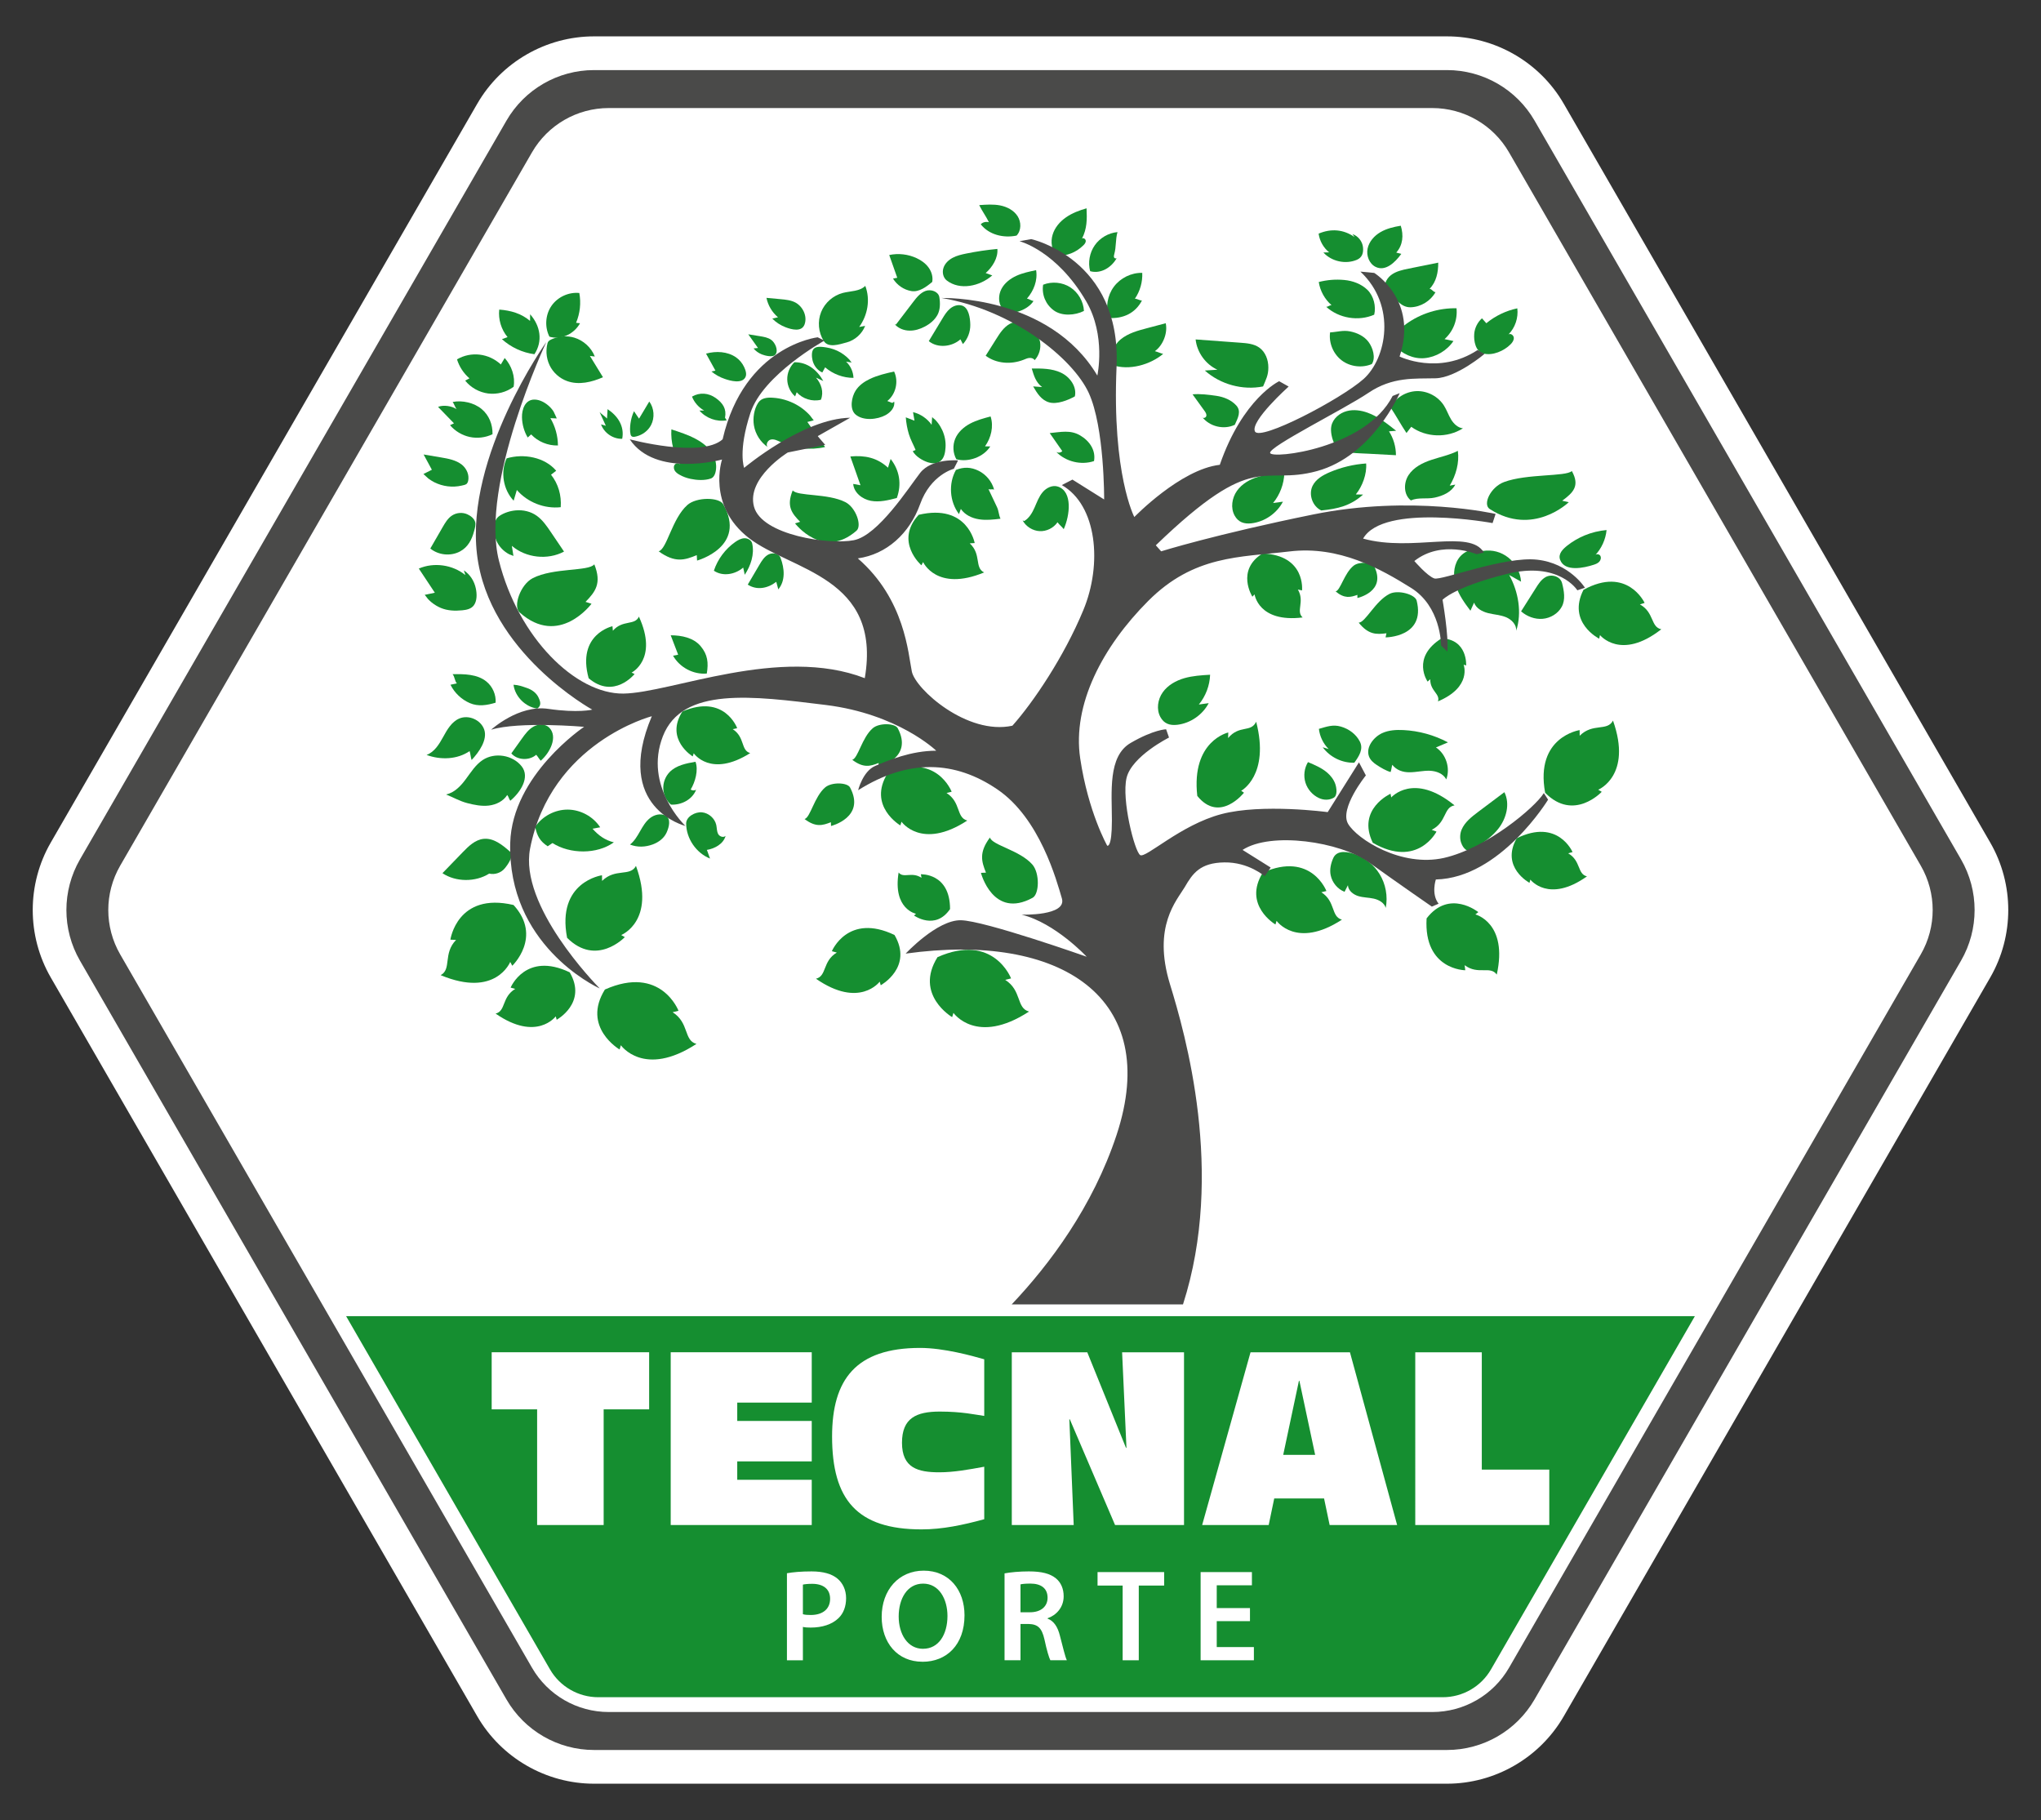 <?xml version="1.0" encoding="utf-8"?>
<!-- Generator: Adobe Illustrator 27.5.0, SVG Export Plug-In . SVG Version: 6.00 Build 0)  -->
<svg version="1.0" id="Livello_1" xmlns="http://www.w3.org/2000/svg" xmlns:xlink="http://www.w3.org/1999/xlink" x="0px" y="0px"
	 viewBox="0 0 600 534.98" style="enable-background:new 0 0 600 534.98;" xml:space="preserve">
<rect x="0" y="0" width="600" height="534.98" fill="#333333" stroke="none"/>
<style type="text/css">
	.st0{fill:#FFFFFF;}
	.st1{fill:#4A4A49;}
	.st2{fill:#158E30;}
	.st3{display:none;fill:#158E30;}
</style>
<g>
	<path class="st0" d="M174.63,524.29c-14.12,0-27.28-7.6-34.34-19.83L14.92,287.31c-7.06-12.23-7.06-27.42,0-39.65L140.29,30.51
		c7.06-12.23,20.22-19.82,34.34-19.82h250.75c14.12,0,27.28,7.59,34.33,19.82l125.37,217.15c7.06,12.23,7.06,27.42,0,39.65
		L459.71,504.46c-7.06,12.23-20.22,19.83-34.33,19.83H174.63z"/>
	<path class="st1" d="M148.88,499.51L23.5,282.36c-5.31-9.2-5.31-20.53,0-29.74L148.88,35.47c5.31-9.2,15.13-14.87,25.75-14.87
		h250.75c10.62,0,20.44,5.67,25.75,14.87L576.5,252.62c5.31,9.2,5.31,20.54,0,29.74L451.12,499.51
		c-5.31,9.2-15.13,14.87-25.75,14.87H174.63C164.01,514.38,154.19,508.71,148.88,499.51L148.88,499.51z"/>
	<path class="st0" d="M178.94,503.22c-9.3,0-17.9-4.96-22.55-13.02L35.32,280.51c-4.65-8.06-4.65-17.98,0-26.04L156.39,44.78
		c4.65-8.06,13.25-13.02,22.55-13.02h242.12c9.3,0,17.9,4.96,22.55,13.02l121.06,209.69c4.65,8.06,4.65,17.98,0,26.04L443.62,490.2
		c-4.65,8.06-13.25,13.02-22.55,13.02H178.94z"/>
	<path class="st2" d="M161.57,107.38c1.03,2.14,2.93,3.84,5.17,4.64c3.41,1.22,7.22,0.32,10.52-1.14c-1.28-2.08-2.56-4.17-3.84-6.26
		c0.48,0.06,0.96,0.11,1.44,0.17c-1.03-2.62-3.32-4.72-6.02-5.54c-2.01-0.6-4.21-0.49-6.16,0.27c-0.7,0.27-1.49,0.55-1.71,1.33
		c-0.26,0.93-0.35,1.96-0.31,2.91C160.72,105.01,161.03,106.25,161.57,107.38"/>
	<path class="st2" d="M177.83,290.85c-6.9,11.07,4.31,17.63,4.31,17.63l0.38-1.25c0,0,6.76,9.7,22.22-0.39
		c-3.81-1.02-2.06-6.17-7-9.31l1.72-0.43C199.47,297.1,194.3,283.55,177.83,290.85"/>
	<path class="st2" d="M166.71,275.65c8.62,8.62,16.97-0.2,16.97-0.2l-1.06-0.61c0,0,10.27-4.11,4.34-20.32
		c-1.74,3.26-6.05,0.57-9.96,4.41l-0.03-1.66C176.97,257.27,163.53,259.12,166.71,275.65"/>
	<path class="st2" d="M200.62,209.12c-5.27,8.19,3.02,13.22,3.02,13.22l0.3-0.93c0,0,4.94,7.32,16.6-0.05
		c-2.83-0.81-1.47-4.63-5.13-7.03l1.3-0.3C216.71,214.02,212.99,203.85,200.62,209.12"/>
	<path class="st2" d="M270.07,151.32c-7.22,7.86,0.8,14.84,0.8,14.84l0.5-0.95c0,0,3.97,8.83,17.94,3.05
		c-2.91-1.4-0.72-5.28-4.23-8.55l1.45-0.09C286.54,159.62,284.42,147.93,270.07,151.32"/>
	<path class="st2" d="M173.05,199.36c7.42,6.31,13.5-1.24,13.5-1.24l-0.88-0.42c0,0,7.91-3.93,2.15-16.46
		c-1.17,2.7-4.78,0.84-7.65,4.15l-0.12-1.32C180.05,184.06,169.47,186.4,173.05,199.36"/>
	<path class="st2" d="M351.97,233.95c6.59,8.15,13.73-0.95,13.73-0.95l-0.83-0.56c0,0,8.48-4.53,4.41-20.3
		c-1.55,3.3-4.92,0.83-8.25,4.8l0.05-1.64C361.09,215.3,350.14,217.73,351.97,233.95"/>
	<path class="st2" d="M371.16,162.68c-7.93,4.94-2.99,12.71-2.99,12.71l0.64-0.69c0,0,1.12,8.39,14.13,6.79
		c-2.07-1.87,0.7-4.62-1.4-8.21l1.22,0.27C382.77,173.56,383.9,163.19,371.16,162.68"/>
	<path class="st2" d="M465.5,173.37c-4.89,9.62,4.62,14.36,4.62,14.36l0.23-1.06c0,0,6.11,7.63,18.03-1.71
		c-3.16-0.61-2.06-4.99-6.28-7.29l1.37-0.46C483.48,177.21,478.4,166.28,465.5,173.37"/>
	<path class="st2" d="M454.23,233.02c8.41,8.57,16.64-0.28,16.64-0.28l-1.03-0.61c0,0,10.08-4.15,4.34-20.32
		c-1.72,3.26-5.93,0.6-9.79,4.45l-0.02-1.66C464.38,214.61,451.2,216.53,454.23,233.02"/>
	<path class="st2" d="M275.6,281.34c-6.9,11.07,4.31,17.63,4.31,17.63l0.38-1.25c0,0,6.76,9.7,22.22-0.39
		c-3.81-1.02-2.06-6.17-7-9.31l1.72-0.43C297.23,287.59,292.06,274.04,275.6,281.34"/>
	<path class="st2" d="M260.94,227.28c-6,9.63,3.74,15.34,3.74,15.34l0.34-1.09c0,0,5.88,8.44,19.33-0.34
		c-3.31-0.89-1.79-5.37-6.09-8.1l1.5-0.37C279.76,232.72,275.26,220.93,260.94,227.28"/>
	<path class="st2" d="M371.23,256.49c-5.96,9.57,3.72,15.25,3.72,15.25l0.33-1.08c0,0,5.84,8.38,19.21-0.34
		c-3.29-0.89-1.78-5.33-6.05-8.05l1.49-0.37C389.93,261.9,385.46,250.18,371.23,256.49"/>
	<path class="st2" d="M445.87,246.4c-4.84,8.5,3.76,13.09,3.76,13.09l0.25-0.95c0,0,5.36,7.07,16.65-0.95
		c-2.89-0.66-1.73-4.56-5.52-6.77l1.28-0.37C462.28,250.44,457.99,240.43,445.87,246.4"/>
	<path class="st2" d="M419.38,269.95c6.7-8.74,15.21-1.84,15.21-1.84l-0.87,0.67c0,0,9.67,2.46,6.29,17.68
		c-1.94-2.71-5.49,0.21-9.44-2.76l0.18,1.49C430.75,285.19,418.5,285.13,419.38,269.95"/>
	<path class="st2" d="M403.56,247.72c-4.78-9.92,5.22-14.41,5.22-14.41l0.21,1.08c0,0,6.55-7.53,18.61,2.34
		c-3.28,0.52-2.28,4.99-6.72,7.18l1.41,0.52C422.29,244.44,416.71,255.34,403.56,247.72"/>
	<path class="st2" d="M262.96,274.82c5.56,9.5-4.05,14.78-4.05,14.78l-0.3-1.06c0,0-5.94,8.02-18.74-0.86
		c3.24-0.78,1.88-5.16,6.13-7.69l-1.45-0.4C244.55,279.58,249.25,268.26,262.96,274.82"/>
	<path class="st2" d="M167.48,285.8c5.25,8.97-3.83,13.94-3.83,13.94l-0.28-1c0,0-5.6,7.57-17.68-0.81
		c3.06-0.73,1.77-4.86,5.78-7.26l-1.36-0.38C150.11,290.29,154.53,279.61,167.48,285.8"/>
	<path class="st2" d="M150.97,266.01c8.56,9.37-0.38,17.86-0.38,17.86l-0.6-1.13c0,0-4.24,10.67-20.45,3.89
		c3.29-1.72,0.64-6.36,4.53-10.35l-1.67-0.08C132.4,276.21,134.4,262.12,150.97,266.01"/>
	<path class="st2" d="M279.29,267.2c-4.34,6.39-10.59,1.9-10.59,1.9l0.59-0.51c0,0-6.88-1.33-5.12-12.13
		c1.47,1.82,3.84-0.36,6.73,1.56l-0.19-1.04C270.7,256.99,279.29,256.54,279.29,267.2"/>
	<path class="st2" d="M423.77,187.64c7.72,0.28,7.24,7.96,7.24,7.96l-0.74-0.23c0,0,2.53,6.54-7.55,10.79
		c0.75-2.21-2.35-3.05-2.26-6.52l-0.78,0.71C419.68,200.35,414.74,193.32,423.77,187.64"/>
	<path class="st2" d="M152.74,180c-1.96-1.75,0.22-8.16,3.86-10.05c6.07-3.14,16.49-1.95,18.11-4.08c2.25,5.62,0.29,8.08-2.58,11.04
		l1.76,0.55C173.89,177.45,164.34,190.39,152.74,180"/>
	<path class="st2" d="M437.94,149.62c-2.15-1.38,0.24-6.46,4.24-7.94c6.67-2.48,18.13-1.54,19.9-3.23c2.47,4.44,0.31,6.39-2.83,8.73
		l1.93,0.43C461.18,147.61,450.69,157.83,437.94,149.62"/>
	<path class="st2" d="M212.62,148.23c-1.19-2.11-7.86-2.2-10.57,0.22c-4.52,4.04-5.97,12.91-8.42,13.6c4.81,3.48,7.65,2.6,11.2,1.12
		l0.09,1.6C204.91,164.77,219.66,160.75,212.62,148.23"/>
	<path class="st2" d="M416.46,176.54c-0.46-1.82-5.43-3.25-7.96-1.99c-4.21,2.11-7.1,8.44-9.08,8.47c2.89,3.58,5.2,3.5,8.16,3.12
		l-0.26,1.21C407.32,187.35,419.17,187.34,416.46,176.54"/>
	<path class="st2" d="M303.56,263.89c1.97-1.07,2.14-7.23-0.07-9.77c-3.68-4.22-11.85-5.68-12.47-7.95
		c-3.28,4.4-2.49,7.04-1.17,10.33l-1.48,0.06C288.37,256.57,291.91,270.25,303.56,263.89"/>
	<path class="st2" d="M249.89,231.46c-0.79-1.48-5.41-1.65-7.32-0.01c-3.19,2.73-4.33,8.84-6.05,9.29c3.28,2.48,5.26,1.91,7.74,0.94
		l0.04,1.11C244.3,242.79,254.57,240.24,249.89,231.46"/>
	<path class="st2" d="M263.91,214.05c-0.79-1.48-5.41-1.65-7.33-0.01c-3.19,2.73-4.33,8.84-6.04,9.29c3.28,2.48,5.27,1.92,7.74,0.94
		l0.04,1.11C258.32,225.39,268.59,222.83,263.91,214.05"/>
	<path class="st2" d="M403.99,166.5c-0.62-1.25-4.45-1.52-6.08-0.21c-2.73,2.18-3.85,7.23-5.28,7.56c2.66,2.16,4.32,1.74,6.41,1
		v0.92C399.04,175.77,407.65,173.92,403.99,166.5"/>
	<path class="st2" d="M251.79,155.99c1.67-1.46-0.17-6.82-3.28-8.4c-5.18-2.64-14.09-1.66-15.47-3.45
		c-1.93,4.69-0.26,6.75,2.18,9.24l-1.5,0.46C233.73,153.83,241.86,164.65,251.79,155.99"/>
	<path class="st2" d="M201.71,242.07c0.04,4.4,2.93,8.65,7.02,10.29c-0.32-0.75-0.6-1.79-0.93-2.54c2.35-0.38,4.9-1.81,5.5-4.12
		c-0.65,0.6-1.81,0.19-2.2-0.6c-0.4-0.79-0.35-1.72-0.53-2.59c-0.43-1.96-2.21-3.54-4.2-3.74
		C204.36,238.58,201.69,240.07,201.71,242.07"/>
	<path class="st2" d="M197.22,236.5c-1.34-1.18-2.17-2.92-2.23-4.7c-0.07-1.78,0.62-3.58,1.86-4.86c1.94-1.99,4.88-2.56,7.61-3.03
		c0.9,2.42-0.07,5.96-1.42,8.16c0.46,0.33,1.13,0.35,1.61,0.05C203.53,235.01,200.3,236.69,197.22,236.5"/>
	<path class="st2" d="M195.68,239.76c-1.44-0.78-3.3-0.31-4.59,0.7c-1.29,1.01-2.13,2.47-2.94,3.89c-0.81,1.42-1.65,2.89-2.95,3.89
		c2.19,0.87,4.5,0.77,6.71-0.04c1.73-0.64,3.31-1.83,4.06-3.5C196.73,243.02,197.29,240.63,195.68,239.76"/>
	<path class="st2" d="M157.33,243.02c2.11-3.12,5.83-5.08,9.6-5.05c3.76,0.03,7.45,2.04,9.51,5.2l-2.25,0.42
		c1.72,1.97,3.73,3.4,6.27,4c-4.97,3.57-12.89,3.5-18.05,0.21c-0.47,0.32-0.94,0.63-1.41,0.95
		C158.73,247.25,157.87,245.7,157.33,243.02"/>
	<path class="st2" d="M149.9,250.3c-2.22-1.97-4.82-4.05-7.77-3.73c-2.45,0.27-4.37,2.14-6.08,3.91c-2,2.06-3.99,4.12-5.98,6.18
		c3.93,2.64,9.73,2.65,13.74,0.12c1.64,0.39,3.48-0.22,4.56-1.53C149.46,253.95,151.17,251.41,149.9,250.3"/>
	<path class="st2" d="M153.38,225.28c-2.62-3.37-7.94-4.24-11.49-1.88c-2.09,1.39-3.45,3.6-4.95,5.61c-1.49,2.02-3.36,4-5.81,4.51
		c2.15,0.86,4,1.96,6.23,2.54c2.08,0.54,4.23,0.97,6.36,0.72c2.13-0.26,4.26-1.29,5.39-3.11c0.48,0.61,0.44,1.08,0.91,1.69
		C153.09,232.81,155.83,228.44,153.38,225.28"/>
	<path class="st2" d="M161.49,213.91c-1.16-1.21-3.19-1.16-4.65-0.34c-1.46,0.82-2.48,2.22-3.45,3.58c-1.03,1.43-2.05,2.87-3.07,4.3
		c1.75,2.04,5.3,2.18,7.31,0.4c0.54,0.61,0.79,1.14,1.33,1.75C161.74,221.19,164.04,216.57,161.49,213.91"/>
	<path class="st2" d="M157.95,208.28c-3.51-0.48-6.53-3.5-6.99-7.01c1.51,0.08,2.5,0.46,3.93,0.95c1.43,0.48,2.79,1.42,3.42,2.8
		C158.94,206.39,159.16,207.36,157.95,208.28"/>
	<path class="st2" d="M142.33,214.4c-1-2.82-4.59-4.39-7.34-3.19c-2.24,0.97-3.55,3.28-4.72,5.42c-1.18,2.14-2.57,4.42-4.87,5.27
		c4.12,1.53,9.02,1.36,12.65-1.12c0.27,0.82,0.32,1.8,0.59,2.61C140.83,221.07,143.4,217.41,142.33,214.4"/>
	<path class="st2" d="M145.7,206.54c0.16-2.34-0.88-4.73-2.7-6.21c-2.69-2.19-6.49-2.23-9.96-2.16c0.65,0.68,0.61,2.01,1.27,2.7
		c-0.63,0.13-1.25,0.27-1.88,0.4c1.18,2.39,3.23,4.34,5.69,5.4C140.56,207.72,143.15,207.32,145.7,206.54"/>
	<path class="st2" d="M136.36,167.66c0.15,0.46,0.3,0.92,0.45,1.38c-3.75-3.06-9.24-3.84-13.69-1.92c1.57,2.36,3.14,4.73,4.71,7.1
		c-0.99,0.21-1.99,0.42-2.99,0.63c0.06-0.01,0.84,1.07,0.94,1.18c0.35,0.38,0.73,0.73,1.13,1.06c0.82,0.66,1.73,1.2,2.69,1.61
		c2.01,0.83,4.14,0.9,6.27,0.69c1.26-0.12,2.65-0.39,3.44-1.48c0.97-1.33,0.9-3.37,0.58-4.9
		C139.46,170.86,138.22,168.86,136.36,167.66"/>
	<path class="st2" d="M132.88,151.53c-1.23,0.8-2.01,2.13-2.75,3.41c-1.21,2.1-2.42,4.19-3.63,6.29c2.39,1.96,5.98,2.32,8.71,0.87
		c2.39-1.27,3.51-3.51,4.17-6.02c0.23-0.86,0.55-1.84,0.28-2.72c-0.31-1.01-1.36-1.78-2.28-2.19
		C135.94,150.52,134.19,150.67,132.88,151.53"/>
	<path class="st2" d="M135.74,136.56c-1.71-1.34-3.96-1.75-6.11-2.11c-1.7-0.29-3.4-0.57-5.1-0.86l2.43,4.49
		c-0.83,0.42-1.66,0.83-2.49,1.25c0.02-0.01,1.32,1.23,1.47,1.34c0.55,0.41,1.14,0.77,1.75,1.09c1.22,0.61,2.55,1.01,3.9,1.18
		c1.37,0.17,2.76,0.11,4.1-0.2c0.49-0.11,1.21-0.21,1.57-0.6c0.35-0.38,0.44-1.08,0.45-1.56
		C137.77,139.04,136.93,137.5,135.74,136.56"/>
	<path class="st2" d="M157.83,151.63c1.71,1.24,2.93,3.03,4.12,4.79c1.29,1.9,2.58,3.81,3.86,5.71c-4.82,2.56-11.19,1.87-15.34-1.69
		c0.16,1,0.31,1.99,0.47,2.99c-0.01-0.06-1.1-0.44-1.23-0.5c-0.4-0.21-0.79-0.45-1.15-0.72c-0.74-0.55-1.39-1.22-1.91-1.98
		c-1.16-1.69-1.55-3.71-1.34-5.73c0.13-1.2,0.55-2.22,1.58-2.9c1.35-0.9,3.12-1.44,4.73-1.58
		C153.79,149.82,156.05,150.34,157.83,151.63"/>
	<path class="st2" d="M164.84,149.08c-4.78,0.53-9.76-1.42-12.9-5.06c-0.31,1.05-0.63,2.1-0.94,3.15
		c-3.07-3.24-3.92-8.39-2.07-12.44c5.02-1.5,11.2-0.36,14.58,3.64c-0.5,0.39-1.01,0.78-1.52,1.16
		C164.15,142.27,165.08,145.6,164.84,149.08"/>
	<path class="st2" d="M155.13,128.6c0.33-0.3,0.68-0.61,1.01-0.91c2.01,2.13,4.95,3.34,7.88,3.25c-0.02-2.81-0.79-5.61-2.22-8.03
		c0.62,0.03,1.25,0.06,1.88,0.08c-0.01,0-0.84-1.88-0.96-2.06c-0.42-0.65-0.94-1.24-1.53-1.74c-1.11-0.95-2.59-1.74-4.08-1.74
		c-2.77-0.01-3.72,2.92-3.66,5.24C153.5,124.76,154.08,126.83,155.13,128.6"/>
	<path class="st2" d="M144.79,127.63c-2.06,1-4.46,1.29-6.7,0.81c-2.24-0.48-4.31-1.72-5.79-3.46c0.39-0.18,0.77-0.36,1.16-0.55
		c-1.55-1.62-3.13-3.22-4.68-4.83c1.57-0.65,4.02-0.29,5.43,0.66c-0.44-0.6-0.7-1.51-1.14-2.11c2.83-0.56,6.31,0.23,8.52,2.08
		C143.79,122.08,144.84,124.74,144.79,127.63"/>
	<path class="st2" d="M134.35,105.63c0.66,2.16,1.95,4.11,3.66,5.58c-0.42,0.22-0.84,0.44-1.26,0.67c1.66,2.06,4.13,3.44,6.75,3.78
		c2.63,0.33,5.37-0.39,7.49-1.97c0.53-3.01-0.59-6.18-2.62-8.46c-0.38,0.63-0.76,1.27-1.14,1.9
		C143.72,103.86,138.48,103.2,134.35,105.63"/>
	<path class="st2" d="M157.11,104.12c-3.54-0.47-6.92-2.04-9.56-4.43c0.55-0.2,1.11-0.4,1.66-0.6c-1.86-2.22-2.76-5.21-2.45-8.09
		c3.38,0.25,6.47,1.13,9.06,3.32c0.05-0.76-0.02-1.19,0.02-1.95C158.88,95.79,159.61,100.28,157.11,104.12"/>
	<path class="st2" d="M161.52,98.96c-1.44-2.82-1.21-6.42,0.58-9.03c1.78-2.61,5.05-4.13,8.2-3.81c0.55,2.93,0.21,6.02-0.95,8.76
		c0.55,0.07,0.62,0.07,1.16,0.14C168.76,98.17,164.98,100.01,161.52,98.96"/>
	<path class="st2" d="M186.38,120.87c0.49,0.73,0.99,1.46,1.48,2.19c1-1.68,2.01-3.36,3.01-5.04c1.45,1.97,1.65,4.78,0.51,6.95
		c-0.86,1.63-2.46,2.83-4.25,3.29c-0.74,0.19-1.54,0.34-1.76-0.56c-0.24-1.02-0.16-2.22-0.03-3.25
		C185.51,123.21,185.85,122,186.38,120.87"/>
	<path class="st2" d="M182.91,128.98c-2.68,0.09-5.32-1.71-6.22-4.24c0.47,0.14,0.94,0.28,1.41,0.41c-0.61-1.34-1.22-2.69-1.83-4.03
		c0.82,0.85,1.36,1.05,2.18,1.9c0.06-0.92,0.11-1.84,0.16-2.76C181.69,122.32,183.62,125.35,182.91,128.98"/>
	<path class="st2" d="M213.14,122.78c0.16,0.26,0.32,0.52,0.49,0.77c-2.93,0.52-6.1-0.62-8.02-2.88c0.46,0,0.93,0,1.39,0
		c-1.61-0.91-2.89-2.37-3.57-4.09c2.27-1.32,4.84-1.1,6.98,0.41C212.54,118.51,213.63,120.21,213.14,122.78"/>
	<path class="st2" d="M209.64,133.69c-1.12-2.08-3.08-3.6-5.17-4.71c-2.24-1.19-4.68-1.98-7.1-2.77c-0.23,3.67,0.72,7.41,2.68,10.53
		c-0.2-0.61-1.13-0.73-1.58-0.29c-0.46,0.45-0.47,1.22-0.17,1.78c0.3,0.56,0.84,0.96,1.4,1.28c1.03,0.6,2.18,1.01,3.34,1.25
		c1.83,0.39,4.1,0.52,5.9-0.1c1.4-0.48,1.64-2.58,1.58-3.84C210.47,135.75,210.17,134.66,209.64,133.69"/>
	<path class="st2" d="M209.15,109.2c0.39-0.09,0.78-0.17,1.17-0.26c-0.92-1.67-1.84-3.33-2.76-5c2.94-0.81,6.29-0.65,8.81,1.09
		c1.03,0.72,1.86,1.73,2.39,2.86c0.41,0.89,0.86,2.11,0.34,3.04c-1.07,1.93-4.44,1-6.01,0.45
		C211.65,110.9,210.31,110.16,209.15,109.2"/>
	<path class="st2" d="M221.52,102.42c0.44-0.05,0.87-0.1,1.31-0.14c-0.95-1.34-1.91-2.68-2.86-4.02c1.15,0.18,2.3,0.37,3.45,0.56
		c1.15,0.19,2.36,0.39,3.31,1.08c1.08,0.78,2.15,2.97,1.28,4.24c-0.72,1.05-3.14,0.39-4.05,0.03
		C223.01,103.79,222.16,103.2,221.52,102.42"/>
	<path class="st2" d="M227.03,93.65c0.56-0.13,1.12-0.27,1.68-0.39c-1.73-1.46-2.94-3.5-3.39-5.71c1.4,0.13,2.8,0.26,4.2,0.39
		c1.48,0.14,3.01,0.29,4.32,0.99c2.17,1.17,3.55,4,2.69,6.41c-0.84,2.34-3.85,1.52-5.59,0.85
		C229.48,95.63,228.13,94.77,227.03,93.65"/>
	<path class="st2" d="M242.14,100.2c-1.56-2.5-1.85-5.74-0.75-8.48c1.09-2.74,3.54-4.88,6.39-5.62c2.27-0.58,4.94-0.42,6.59-2.07
		c1.53,3.99,0.72,8.6-1.79,12.07c0.73-0.12,1.03-0.19,1.75-0.31c-0.91,2.33-2.96,4.17-5.37,4.84
		C246.55,101.3,243.46,102.32,242.14,100.2"/>
	<path class="st2" d="M241.74,109.48c0.28-0.51,0.55-1,0.83-1.51c2.29,1.99,5.3,3.11,8.33,3.1c-0.06-1.79-0.86-3.55-2.18-4.77
		c0.56,0.09,1.13,0.18,1.69,0.27c-0.15-0.02-0.54-0.68-0.66-0.81c-0.25-0.28-0.52-0.54-0.8-0.8c-0.56-0.5-1.17-0.94-1.81-1.33
		c-1.29-0.76-2.72-1.27-4.19-1.5c-1.04-0.16-2.88-0.48-3.71,0.37c-0.76,0.78-0.6,2.44-0.38,3.4
		C239.23,107.44,240.27,108.85,241.74,109.48"/>
	<path class="st2" d="M233.53,106.48c-1.36,1.31-2.14,3.19-2.1,5.07c0.04,1.88,0.9,3.73,2.31,4.97c0.16-0.41,0.31-0.81,0.47-1.23
		c1.73,1.96,4.58,2.84,7.11,2.21c0.91-2.24,0.14-4.67-1.44-6.5c0.72,0.33,1.43,0.66,2.15,0.99
		C240.17,108.7,237.31,106.43,233.53,106.48"/>
	<path class="st2" d="M225.83,131.51c-0.88-0.53-0.27-2.06,0.73-2.3c1-0.24,2,0.29,2.94,0.74c4.02,1.93,8.7,2.45,13.05,1.45
		c-1.74-2.45-3.48-4.91-5.21-7.37c0.63-0.16,1.26-0.32,1.89-0.49c-0.06,0.02-0.95-1.23-1.06-1.35c-0.39-0.45-0.82-0.88-1.27-1.27
		c-0.87-0.78-1.84-1.46-2.86-2.02c-2.08-1.14-4.42-1.84-6.78-1.99c-1.63-0.11-3.4,0-4.38,1.49c-1.21,1.83-1.6,4.51-1.25,6.63
		C222.05,127.63,223.61,130.05,225.83,131.51"/>
	<path class="st2" d="M255.75,111.37c2.24-1.06,4.67-1.62,7.09-2.17c1.39,2.89,0.52,6.69-2,8.67c0.49,0.19,0.98,0.38,1.47,0.57
		c0.18-0.13,0.36-0.26,0.55-0.39c0.32,1.64-1.04,3.16-2.51,3.96c-2.43,1.33-6.58,1.77-8.85-0.18c-1.86-1.61-1.12-5.25,0.03-7.02
		C252.52,113.25,254.1,112.15,255.75,111.37"/>
	<path class="st2" d="M249.98,134.17c0.99,2.82,1.98,5.64,2.98,8.46c-0.71-0.13-1.42-0.26-2.14-0.39c0.2,2.57,2.66,4.5,5.2,4.97
		c2.53,0.47,5.12-0.18,7.62-0.83c1.47-4.03,0.83-8.11-1.82-11.48c-0.26,0.86-0.52,1.71-0.77,2.57
		C257.86,134.53,254.3,133.78,249.98,134.17"/>
	<path class="st2" d="M266.28,122.67c0.85,0.32,1.7,0.65,2.55,0.98c-0.14-0.84-0.28-1.67-0.42-2.51c2.19,0.53,4.17,1.89,5.46,3.72
		c0.06-0.76,0.11-1.53,0.16-2.3c-0.01,0.11,0.77,0.7,0.88,0.81c0.29,0.3,0.56,0.61,0.81,0.94c0.51,0.66,0.94,1.39,1.29,2.15
		c0.73,1.6,1.07,3.36,0.95,5.11c-0.09,1.44-0.38,3.2-1.67,4.08c-1.03,0.72-2.37,0.6-3.5,0.24c-1.63-0.53-3.62-1.73-4.47-3.27
		c0.27-0.14,0.58-0.21,0.84-0.36c-0.63-1.56-1.47-2.99-1.97-4.63C266.7,126.02,266.4,124.35,266.28,122.67"/>
	<path class="st2" d="M281.13,134.98c-1-1.81-1.12-4.08-0.33-6c0.81-1.97,2.51-3.47,4.39-4.47c1.88-1,3.96-1.55,6.02-2.1
		c0.95,2.94,0.15,6.26-1.64,8.78l1.54,0.03C289.18,134.33,284.65,135.97,281.13,134.98"/>
	<path class="st2" d="M281.02,138.13c-2.24,4-1.88,9.32,0.9,12.98c0.18-0.51,0.36-1.02,0.54-1.52c1.19,1.75,3.26,2.73,5.35,3.05
		c2.09,0.33,4.22,0.08,6.31-0.17c-0.54-1.14-0.49-2.28-1.03-3.41c-0.84-1.76-1.67-3.52-2.5-5.28c0.76,0.21,0.89-0.1,1.65,0.12
		c-0.65-2.38-2.36-4.44-4.57-5.53C285.45,137.27,283.3,137.21,281.02,138.13"/>
	<path class="st2" d="M311.05,143.04c-1.6-0.56-3.42,0.31-4.52,1.61c-1.11,1.3-1.69,2.94-2.38,4.5c-0.69,1.56-1.58,3.13-3.04,3.99
		c-0.11,0.06-0.4-0.23-0.47-0.14c0.99,1.79,2.94,3.01,4.98,3.12c2.04,0.1,4.1-0.92,5.26-2.61c0.63,0.86,1.19,1.17,1.83,2.03
		C314.55,151.4,315.33,144.53,311.05,143.04"/>
	<path class="st2" d="M321.61,135.53c-3.82,1.27-8.31,0.17-11.11-2.71c0.54,0.37,1.35,0.27,1.78-0.22c-1.23-1.77-2.46-3.54-3.69-5.3
		c3.31-0.31,6.08-1,8.94,0.68C320.31,129.61,322.18,132.35,321.61,135.53"/>
	<path class="st2" d="M315.98,116.51c0.65-2.84-1.45-5.73-4.09-6.97c-2.64-1.25-5.67-1.25-8.58-1.22c0.65,2.18,1.22,4.08,3.04,5.45
		c-0.74-0.07-1.89-0.12-2.63-0.19c1.18,2.05,2.44,4.06,4.73,4.7C310.73,118.91,313.91,117.66,315.98,116.51"/>
	<path class="st2" d="M302.24,96.04c-1.11-1.67-3.66-1.81-5.42-0.83c-1.76,0.98-2.9,2.75-3.97,4.45c-1.03,1.64-2.06,3.27-3.09,4.9
		c3.16,2.36,7.48,2.63,11.14,1.19c0.55-0.22,1.11-0.49,1.7-0.54c0.6-0.06,1.27,0.14,1.56,0.66c1.31-1.42,1.92-3.46,1.59-5.36
		C305.43,98.61,303.3,97.65,302.24,96.04"/>
	<path class="st2" d="M207.78,197.98c-3.94,0.34-7.99-1.8-9.92-5.25l1.5-0.29c-0.73-1.9-1.46-3.81-2.19-5.71
		c3.24,0.02,6.7,0.71,8.79,3.19C208.05,192.4,208.31,194.78,207.78,197.98"/>
	<path class="st2" d="M221.12,159.74c-0.22-0.97-1.29-1.56-2.28-1.53c-0.99,0.03-1.9,0.54-2.71,1.11c-2.92,2.05-5.15,5.05-6.27,8.43
		c2.6,1.77,6.24,1.14,8.62-0.92c0.15,0.71,0.31,1.41,0.46,2.12C220.71,166.24,221.84,162.91,221.12,159.74"/>
	<path class="st2" d="M229.45,163.95c-0.49-1.29-2.32-1.6-3.54-0.97c-1.23,0.64-1.99,1.89-2.69,3.08l-3.4,5.78
		c2.67,1.73,5.86,1.13,8.38-0.82c0.2,0.81,0.4,1.41,0.6,2.22C230.94,170.67,230.64,167.07,229.45,163.95"/>
	<path class="st2" d="M282.81,89.82c-1.21-0.38-2.55,0.09-3.52,0.9c-0.97,0.81-1.64,1.91-2.29,2.99c-1.32,2.19-2.64,4.38-3.96,6.56
		c2.58,2.14,6.8,1.71,9.3-0.53c0.25,0.47,0.49,0.94,0.73,1.4c1.41-1.52,2.2-3.59,2.17-5.66C285.21,93.42,284.78,90.44,282.81,89.82"
		/>
	<path class="st2" d="M276.14,87.34c-0.28-1.65-2.43-2.39-4.01-1.84c-1.58,0.56-2.69,1.96-3.7,3.29l-4.99,6.54
		c-0.14,0.18-0.2-0.11-0.32,0.08c1.07,1.15,2.66,1.75,4.23,1.77c1.57,0.04,3.12-0.45,4.51-1.18c1.52-0.8,2.91-1.93,3.73-3.44
		C276.42,91.06,276.43,89.04,276.14,87.34"/>
	<path class="st2" d="M274.05,82.87c0.27-1.47-0.19-3.02-1.07-4.23c-0.87-1.21-2.13-2.1-3.48-2.74c-2.5-1.18-5.39-1.52-8.09-0.94
		c0.82,2.2,1.54,4.48,2.36,6.69c-0.42,0.08-0.83,0.16-1.25,0.23c1.16,1.93,3.19,3.31,5.41,3.68
		C270.14,85.93,272.33,84.31,274.05,82.87"/>
	<path class="st2" d="M278.32,82.44c-1.08-0.84-1.4-2.43-0.96-3.72c0.43-1.3,1.5-2.31,2.71-2.95c1.21-0.64,2.56-0.95,3.9-1.23
		c3.05-0.62,6.13-1.08,9.23-1.37c0.24,2.64-1.45,5.33-3.44,7.09c0.65,0.23,1.29,0.46,1.94,0.69
		C288.04,84.16,282.16,85.42,278.32,82.44"/>
	<path class="st2" d="M298.84,69.25c1.43-1.48,1.41-3.99,0.3-5.72c-1.12-1.73-3.1-2.75-5.12-3.15c-2.02-0.39-4.11-0.24-6.16-0.09
		c0.91,1.84,1.95,3.18,2.85,5.02c-0.85-0.22-1.8-0.02-2.4,0.62C290.75,69.02,294.99,70.04,298.84,69.25"/>
	<path class="st2" d="M294.62,90.67c-1.19-1.61-1.16-3.93-0.24-5.71c0.92-1.78,2.61-3.07,4.43-3.9c1.83-0.83,3.82-1.24,5.78-1.65
		c0.5,3.01-0.69,6.06-2.69,8.36c0.64,0.09,1.28,0.62,1.92,0.71C302.13,91.23,296.54,93.27,294.62,90.67"/>
	<path class="st2" d="M318.65,91.4c-0.13-2.77-1.68-5.44-4.01-6.95c-2.34-1.5-5.41-1.79-7.99-0.76c-0.45,2.92,0.74,5.8,3.14,7.55
		C312.18,92.98,316.01,92.73,318.65,91.4"/>
	<path class="st2" d="M310.62,75.2c-1.46-1.64-1.82-4.1-1.18-6.21c0.63-2.11,2.15-3.87,3.96-5.12c1.81-1.26,3.91-2.04,6.02-2.64
		c0.16,3.23,0.14,6.03-1.35,8.91c0.4-0.36,1.09,0.11,1.11,0.65c0.03,0.53-0.35,0.99-0.74,1.36
		C316.27,74.25,313.64,75.26,310.62,75.2"/>
	<path class="st2" d="M320.47,79.71c-0.68-2.57-0.16-5.43,1.36-7.61c1.52-2.18,4.03-3.64,6.68-3.88c-0.63,2.26-0.32,4.25-0.95,6.5
		c-0.09,0.32-0.18,0.69-0.02,0.99c0.16,0.3,0.69,0.37,0.8,0.06C326.79,78.63,323.61,80.58,320.47,79.71"/>
	<path class="st2" d="M325.95,93.47c-1-3.06-0.43-6.59,1.49-9.18c1.92-2.59,5.13-4.16,8.35-4.09c0.13,2.66-0.65,5.41-2.16,7.6
		c0.78,0.03,1.29,0.51,2.07,0.53C333.75,92.08,330.17,93.72,325.95,93.47"/>
	<path class="st2" d="M327.12,107.33c-1.19-2.57,0.13-5.74,2.31-7.56c2.18-1.81,5.01-2.58,7.75-3.3c1.84-0.49,3.67-0.97,5.51-1.46
		c0.64,2.86-0.8,6.52-3.19,8.21c0.82,0.21,1.62,0.6,2.44,0.81C338,107.27,331.96,108.94,327.12,107.33"/>
	<path class="st2" d="M363,124.86c-3.22,1.55-7.47,0.52-9.62-2.33c0.15,0.55,1.1,0.33,1.24-0.23c0.14-0.55-0.21-1.1-0.55-1.56
		c-1.16-1.61-2.33-3.23-3.49-4.83c2.23-0.21,4.73,0.11,6.96,0.43c2.22,0.32,4.43,1.21,5.93,2.88
		C364.95,120.89,363.94,122.83,363,124.86"/>
	<path class="st2" d="M371.31,113.59c-6.01,1.19-12.55-0.59-17.12-4.68c1.23-0.08,2.46-0.16,3.69-0.24c-3.47-1.59-5.99-5.1-6.4-8.9
		c4.36,0.32,8.85,0.66,13.2,0.97c1.9,0.14,3.91,0.31,5.47,1.4c1.86,1.29,2.73,3.66,2.71,5.92
		C372.86,110.33,372.17,111.5,371.31,113.59"/>
	<path class="st2" d="M391.01,97.7c-0.42,3.09,0.94,6.35,3.42,8.23c2.48,1.88,6,2.3,8.86,1.07c1.18-1.79,0.32-4.76-0.96-6.47
		c-1.28-1.72-3.35-2.71-5.44-3.12C394.78,96.99,393.14,97.59,391.01,97.7"/>
	<path class="st2" d="M403.98,92.5c-4.62,2.02-10.39,1.07-14.12-2.33c0.54,0.06,1.05-0.52,1.59-0.47c-2.01-1.73-3.37-4.19-3.77-6.81
		c2.47-0.63,4.92-0.83,7.46-0.6c2.53,0.23,5.06,1.16,6.88,2.94C403.82,87.02,404.58,90.03,403.98,92.5"/>
	<path class="st2" d="M398.87,76.37c-3.29,1.39-7.42,0.49-9.83-2.15c0.57-0.02,1.13-0.03,1.69-0.05c-1.67-1.36-2.8-3.36-3.09-5.5
		c3.66-1.55,7.34-1.27,10.58,1.03c-0.2-0.3-0.41-0.59-0.62-0.89c1.63,0.55,2.88,2.1,3.08,3.81
		C400.87,74.34,400.45,75.7,398.87,76.37"/>
	<path class="st2" d="M404.38,78.44c-1.88-0.94-2.77-3.32-2.34-5.38c0.43-2.06,1.96-3.76,3.77-4.82c1.82-1.06,3.9-1.55,5.98-1.89
		c0.87,2.84,0.64,5.67-1.33,7.89c0.5,0.12,1,0.25,1.49,0.38C410.07,77.21,407.25,79.87,404.38,78.44"/>
	<path class="st2" d="M407.89,86.13c-0.17-0.1-0.33-0.21-0.5-0.31c-0.86-1.66,0.03-3.79,1.5-4.94c1.47-1.14,3.37-1.55,5.2-1.92
		c2.9-0.59,5.81-1.18,8.71-1.76c0.02,2.84-0.56,5.67-2.54,7.7c0.71,0.05,1.03,0.93,1.74,0.98c-1.45,2.59-4.3,4.34-7.27,4.44
		C411.77,90.42,410.42,87.69,407.89,86.13"/>
	<path class="st2" d="M409.83,101.58c-0.27-1.26,0.11-2.6,0.82-3.68c0.71-1.08,1.71-1.94,2.75-2.69c4.26-3.07,9.53-4.71,14.78-4.6
		c0.34,3.42-0.96,6.77-3.52,9.07c0.87,0.19,1.75,0.37,2.61,0.56c-1.89,2.81-5.09,4.7-8.46,5.03
		C415.44,105.59,412.22,103.99,409.83,101.58"/>
	<path class="st2" d="M435.66,93.56c0.43,0.48,0.85,0.97,1.28,1.45c2.62-2.16,5.78-3.68,9.11-4.38c0.34,2.77-0.63,5.68-2.59,7.67
		c0.61-0.42,1.51,0.24,1.56,0.98c0.05,0.74-0.43,1.41-0.95,1.93c-1.9,1.92-5.3,3.44-8.04,2.69c-2.28-0.62-2.8-3.69-2.65-5.71
		C433.5,96.44,434.34,94.74,435.66,93.56"/>
	<path class="st2" d="M408.73,119.68c1.54-2.77,4.59-4.63,7.76-4.72c3.17-0.09,6.32,1.59,8.01,4.28c0.81,1.28,1.29,2.74,2.07,4.03
		c0.78,1.29,1.99,2.47,3.49,2.63c-4.57,2.91-10.81,2.73-15.19-0.45l-1.4,1.83C411.74,124.7,410.47,122.27,408.73,119.68"/>
	<path class="st2" d="M395.91,120.84c2-0.54,4.16-0.24,6.11,0.46c3.14,1.13,5.8,3.25,8.41,5.32c-0.7,0.05-1.4,0.11-2.1,0.16
		c1.32,2.08,2.04,4.54,2.04,7.02c-2.7-0.15-5.4-0.3-8.11-0.44c-2.35-0.13-4.82-0.08-7.11-0.74c-1.26-0.37-2.32-1.03-2.9-2.24
		c-0.69-1.44-1.19-3.59-0.87-5.15C391.83,123.03,393.8,121.4,395.91,120.84"/>
	<path class="st2" d="M388.42,150.04c-2.59-1.21-3.82-4.71-2.54-7.27c0.97-1.95,3.01-3.11,5-3.96c3.4-1.45,7.05-2.33,10.73-2.58
		c0.24,3.08-1.09,6.71-3.04,9.1c0.71,0.02,1.42,0.03,2.14,0.04C397.02,148.67,393.34,149.55,388.42,150.04"/>
	<path class="st2" d="M362.95,151.55c-1.24-2.25-0.8-5.17,0.68-7.27c1.48-2.09,3.85-3.43,6.32-4.15c2.46-0.71,5.05-0.87,7.61-1.02
		c-0.11,3.17-1.29,6.29-3.31,8.75c0.97-0.13,1.93-0.27,2.9-0.4c-1.8,3.44-5.37,5.9-9.22,6.36
		C365.72,154.08,364.02,153.49,362.95,151.55"/>
	<path class="st2" d="M414.76,147.09c-2.16-1.69-2.18-5.16-0.68-7.45c1.5-2.29,4.12-3.61,6.72-4.47c2.6-0.87,5.33-1.41,7.77-2.65
		c0.47,3.52-0.56,7.18-2.39,10.23c0.55-0.1,1.1-0.2,1.64-0.31c-1.12,2.19-3.63,3.3-6.04,3.82
		C419.38,146.78,417.02,146.11,414.76,147.09"/>
	<path class="st2" d="M472.29,155.8c-0.27,2.77-1.49,5.43-3.4,7.45c0.32-0.54,1.26-0.42,1.57,0.13c0.31,0.54,0.11,1.28-0.33,1.74
		c-0.43,0.46-1.05,0.7-1.65,0.89c-2.7,0.88-8.52,2.22-9.86-1.5c-0.63-1.74,0.87-3.16,2.11-4.14c1.55-1.23,3.28-2.23,5.1-2.99
		C467.89,156.53,470.08,155.99,472.29,155.8"/>
	<path class="st2" d="M451.49,172.86c-1.44,2.28-2.89,4.56-4.33,6.84c1.73,1.51,4.06,2.39,6.35,2.19s4.51-1.52,5.61-3.55
		c1.14-2.1,0.66-4.71,0.09-6.93c-0.52-2.05-3.14-2.76-4.88-1.76C453.07,170.37,452.25,171.65,451.49,172.86"/>
	<path class="st2" d="M435.98,161.94c-2.49-1.26-5.75,0.01-7.27,2.34c-1.52,2.34-1.54,5.41-0.66,8.06c0.87,2.64,2.53,4.95,4.22,7.17
		c0.36-0.79,0.72-1.58,1.07-2.37c0.61,1.69,2.4,2.64,4.14,3.08c1.74,0.44,3.57,0.51,5.23,1.19c1.65,0.68,3.16,2.22,3.01,4.01
		c1.73-5.3,0.66-11.53-2.06-16.41c1.16,0.65,2.33,1.3,3.49,1.96c-0.19-2.73-1.57-5.35-3.71-7.05
		C441.31,162.22,438.68,161.52,435.98,161.94"/>
	<path class="st2" d="M391.18,257.25c0.44,2.17,2.02,4.07,4.08,4.89c0.33-0.65,0.66-1.29,0.99-1.94c0.08,1.55,1.53,2.72,3.01,3.18
		c1.49,0.46,3.08,0.42,4.6,0.76c1.52,0.34,3.09,1.23,3.51,2.72c0.66-3.41-0.01-7.06-1.85-10.01c-1.61-2.59-4.11-4.62-6.97-5.69
		c-2.12-0.79-5.46-1.49-6.61,1.05C391.25,253.78,390.83,255.56,391.18,257.25"/>
	<path class="st2" d="M392.54,230.44c-0.46-1.32-1.35-2.46-2.4-3.36c-1.64-1.39-3.65-2.24-5.63-3.07c-1.08,1.77-1.36,4.02-0.75,6.01
		c0.61,1.99,2.1,3.69,3.99,4.56c1.37,0.63,2.96,0.67,4.3-0.08C393.28,233.81,392.91,231.52,392.54,230.44"/>
	<path class="st2" d="M398.13,224.19c-3.58,0.11-7.17-1.65-9.29-4.54c0.58,0.17,1.16,0.35,1.75,0.52c-1.59-1.58-2.62-3.71-2.87-5.93
		c2.35-0.67,4.12-1.35,6.47-0.67c2.35,0.68,4.48,2.24,5.58,4.42C400.86,220.17,399.57,222.21,398.13,224.19"/>
	<path class="st2" d="M412.54,214.59c4.57,0.22,9.08,1.47,13.12,3.62c-1.18,0.5-2.36,0.99-3.53,1.49c2.97,1.96,4.29,6.08,3.03,9.4
		c-0.87-1.74-2.99-2.5-4.93-2.55c-1.95-0.05-3.87,0.44-5.82,0.45c-2.01,0.02-3.86-0.6-5.12-2.2c-0.2,0.69-0.25,1.45-0.49,2.13
		c-1.37-0.39-2.87-1.29-4.06-2.07c-0.94-0.62-1.88-1.41-2.29-2.5c-1.03-2.78,1.47-5.76,3.83-6.85
		C408.23,214.6,410.43,214.49,412.54,214.59"/>
	<path class="st2" d="M429.68,243.85c0.93-2.21,2.94-3.76,4.86-5.21c2.57-1.93,5.14-3.86,7.71-5.79c1.72,3.43,0.59,7.74-1.79,10.75
		c-1.63,2.07-3.76,3.66-5.96,5.06c-0.79,0.5-2.04,1.62-3.05,1.35c-0.97-0.26-1.68-1.54-1.96-2.43
		C429.12,246.38,429.19,245.01,429.68,243.85"/>
	<path class="st1" d="M465.93,172.76l-2.23,0.75c0,0-5.41-8.66-20.83-4.79c-15.42,3.87-18.8,7.58-18.8,7.58s1.87,10.66,1.41,15.22
		l-1.84-1.77c0-0.49-0.1-11.48-8.79-16.93c-8.92-5.58-21.16-12.5-35.79-10.73c-14.66,1.74-28.05,1.08-41.5,14.53
		c-13.42,13.45-22.37,30.44-20.01,46.29c2.36,15.85,7.94,25.66,7.94,25.66s1.38,0.85,1.38-7.38c0-8.27-1.25-18.93,5.54-22.83
		c6.79-3.94,10.4-4,10.4-4l0.85,2.43c0,0-10.89,5.45-12.47,11.81c-1.54,6.4,2.36,21.72,4,22.74c1.64,1.02,11.84-8.86,23.85-12.04
		c12.01-3.18,31.27-0.59,31.27-0.59l9.19-14.63l2.03,3.84c0,0-7.87,9.74-5.22,14.24s15.62,12.83,28.18,10.01
		c12.53-2.85,26.77-14.83,29.36-19.06l1.25,1.94c0,0-14.04,23.03-33,23.46c0,0-1.44,4.3,0.82,7.12l-2,0.85
		c0,0-9.97-6.89-18.47-12.99c-8.5-6.1-28.8-9.12-37.17-3.67l8.27,5.18l-1.77,2.56c0,0-4.69-4.17-11.84-4.07
		c-7.18,0.1-9.35,3.28-11.65,7.25c-2.33,3.94-9.55,11.52-4.36,28.51c4.49,14.6,16.27,55.51,3.84,94.16h-50.36
		c11.12-11.74,23.85-28.71,30.84-49.83c13.32-40.32-16.31-59.64-62.01-53.28c0,0,9.22-9.91,16.21-9.81
		c6.96,0.1,37.01,10.73,37.01,10.73s-9.25-9.94-19.13-12.37c0,0,13.35,0.43,11.84-4.76c-1.54-5.22-6.46-23.56-18.96-32.05
		c-12.47-8.5-26.11-9.09-40.94,0.23c0,0,1.38-5.61,5.05-7.15c3.67-1.57,10.47-4.46,17.91-4.46c0,0-11.19-10.83-32.54-13.45
		c-21.36-2.62-42.12-5.48-47.83,9.22c-5.71,14.7,6.63,26.34,6.63,26.34s-21.32-5.28-9.87-32.25c0,0-29.69,7.68-35.79,38.91
		c-3.25,16.8,19.16,39.76,20.47,41.11c-1.57-0.72-27.1-13.02-26.31-42.78c0.56-19.98,21.72-34.12,21.72-34.12
		s-19.09-1.67-27.33,0.85c0,0,8.07-7.41,16.8-6.13c8.76,1.28,12.93,0.23,12.93,0.23s-30.51-16.76-33.89-45.7
		c-3.41-28.94,20.37-62.33,20.37-62.33s-19.62,41.73-13.91,64.27c5.68,22.57,22.51,39.2,36.58,39.04
		c14.07-0.2,46.03-14.17,70.96-4.53c5.09-29.85-21.69-31.59-34.09-41.21c-12.4-9.65-7.87-23.06-7.87-23.06s-19.55,5.41-27.13-5.94
		c0,0,21,5.64,27.3,0c6.33-27.52,27.95-29.99,27.95-29.99l1.97,0.98c0,0-18.04,9.97-21.75,21.26c-3.71,11.29-1.84,16.14-1.84,16.14
		s17.26-14.5,31.17-14.73l-9.55,5.41l2.2,2.56L231.59,133c0,0-12.2,7.48-9.94,15.91c2.26,8.46,22.24,11.29,29.36,9.87
		c7.12-1.38,16.11-15.42,19.49-19.78c3.41-4.36,11.15-3.67,11.15-3.67l-1.25,2.46c0,0-6.82,1.74-9.91,10.4
		c-3.12,8.66-9.87,14.76-18.31,15.94c13.91,12.07,14.8,28.08,15.88,33.27c1.08,5.18,16.27,18.8,29.56,15.91
		c6.13-6.86,15.19-20.31,20.83-33.92c5.68-13.61,4.04-30.9-6.3-36.81l3.12-1.61l9.32,5.84c0,0,0.13-21.19-4.53-31.33
		c-4.69-10.17-22.31-24.38-43.24-27.89c0,0,31.63-0.95,45.77,22.8c0,0,2.59-11.74-3.25-21.78C310.59,73.62,299.7,70.9,299.7,70.9
		l3.44-0.62c0,0,26.51,5.77,25.1,37.47c-1.38,31.66,5.22,44.22,5.22,44.22s13.58-14.04,25.13-15.35
		c6.76-19.55,17.45-24.57,17.45-24.57l2.79,1.57c0,0-11.35,10.17-9.91,13.19c1.44,2.99,25.23-9.45,31.95-15.42
		c6.69-6,9.81-21.46-0.95-31.56l4.07,0.39c0,0,12.99,8,7.45,24.57c0,0,11.45,5.64,22.93-1.9l2.03,1.15c0,0-8.27,6.99-14.37,7.15
		c-6.1,0.16-12.66-0.53-19.78,4.3c-7.15,4.82-29.33,15.81-28.87,17.65c0.46,1.87,28.15-1.28,36.02-16.76l2.07-0.82
		c0,0-7.91,18.4-24.28,22.9c-16.4,4.49-17.88-6.66-47.41,21.82l1.57,1.77c0,0,15.78-4.95,44.68-10.83
		c28.9-5.87,53.64-0.16,53.64-0.16l-0.89,2.69c0,0-32.05-5.94-38.06,4.56c14.53,4.04,31.43-2.92,35.5,4.1l-2.1,0.49
		c0,0-10.27-4.36-18.34,2c0,0,3.81,4.43,5.87,5.12c2.07,0.69,20.67-6.59,30.22-5.51C461.44,165.55,465.93,172.76,465.93,172.76z"/>
	<path class="st2" d="M498.25,386.86L438.31,490.7c-2.92,5.05-8.33,8.17-14.17,8.17H175.86c-5.81,0-11.25-3.12-14.17-8.17
		l-59.94-103.83H498.25z"/>
	<path class="st0" d="M416.06,448.26h39.39v-16.29h-19.84v-34.49h-19.56V448.26z M386.62,427.63h-9.39l4.62-21.76h0.14
		L386.62,427.63z M390.88,448.26h19.84l-13.87-50.77h-29.23l-14.22,50.77h19.56l1.63-7.82h14.65L390.88,448.26z M297.44,448.26h18.2
		l-1.28-31.07h0.14l13.3,31.07h20.27v-50.78h-18.2l1.28,28.09h-0.14l-11.38-28.09h-22.19V448.26z M289.33,399.54
		c-3.48-1-11.87-3.34-18.84-3.34c-18.92,0-25.88,9.32-25.88,26.03c0,18.56,7.32,27.31,26.31,27.31c6.12,0,12.16-1.28,18.42-2.99
		v-15.43c-4.62,0.85-8.96,1.64-13.23,1.64c-6.26,0-10.95-1.28-10.95-8.68c0-7.25,4.2-9.17,11.1-9.17c6.61,0,10.52,0.93,13.08,1.28
		V399.54z M197.17,448.26h41.46v-13.3h-21.9v-5.41h21.9v-11.88h-21.9v-5.4h21.9v-14.79h-41.46V448.26z M157.91,414.26h-13.37v-16.78
		h46.29v16.78h-13.37v33.99h-19.56V414.26z"/>
	<path class="st0" d="M236.03,474.47c0.61,0.19,1.35,0.23,2.31,0.23c3.54,0,5.69-1.77,5.69-4.77c0-2.85-2-4.39-5.27-4.39
		c-1.31,0-2.23,0.11-2.73,0.23V474.47z M231.34,462.43c1.73-0.31,4.08-0.54,7.23-0.54c3.46,0,5.96,0.73,7.62,2.12
		c1.54,1.27,2.54,3.31,2.54,5.73c0,2.46-0.77,4.46-2.19,5.85c-1.93,1.89-4.85,2.81-8.2,2.81c-0.89,0-1.65-0.04-2.31-0.19v9.81h-4.69
		V462.43z"/>
	<path class="st0" d="M271.38,484.63c4.58,0,7.15-4.23,7.15-9.65c0-4.89-2.42-9.5-7.15-9.5c-4.73,0-7.19,4.5-7.19,9.66
		c0,5.15,2.61,9.5,7.16,9.5H271.38z M271.15,488.44c-7.35,0-11.96-5.62-11.96-13.19c0-7.92,5.04-13.58,12.35-13.58
		c7.54,0,12,5.73,12,13.12c0,8.69-5.27,13.66-12.35,13.66H271.15z"/>
	<path class="st0" d="M300,473.9h2.8c3.19,0,5.16-1.69,5.16-4.27c0-2.81-1.97-4.16-5.04-4.16c-1.5,0-2.46,0.11-2.92,0.23V473.9z
		 M295.3,462.47c1.81-0.34,4.42-0.58,7.16-0.58c3.73,0,6.23,0.62,8,2.08c1.42,1.19,2.23,3,2.23,5.23c0,3.35-2.27,5.62-4.73,6.46
		v0.11c1.88,0.69,3,2.5,3.62,5c0.85,3.23,1.54,6.23,2.04,7.23h-4.85c-0.39-0.77-1.04-2.88-1.73-6.12c-0.77-3.39-1.96-4.46-4.66-4.54
		H300v10.66h-4.69V462.47z"/>
	<polygon class="st0" points="330.03,466.05 322.65,466.05 322.65,462.09 342.23,462.09 342.23,466.05 334.77,466.05 334.77,488.01 
		330.03,488.01 	"/>
	<polygon class="st0" points="367.46,476.51 357.69,476.51 357.69,484.13 368.61,484.13 368.61,488.01 352.95,488.01 352.95,462.09 
		368.03,462.09 368.03,465.97 357.69,465.97 357.69,472.67 367.46,472.67 	"/>
	<path class="st2" d="M341.13,210.77c-1.24-2.25-0.8-5.17,0.68-7.27c1.48-2.09,3.85-3.43,6.32-4.15c2.46-0.71,5.05-0.87,7.61-1.02
		c-0.11,3.17-1.29,6.29-3.31,8.75c0.97-0.13,1.93-0.27,2.9-0.4c-1.8,3.44-5.37,5.9-9.22,6.36
		C343.89,213.3,342.2,212.72,341.13,210.77"/>
</g>
<rect x="227.25" y="-0.52" class="st3" width="148.19" height="11.57"/>
</svg>
